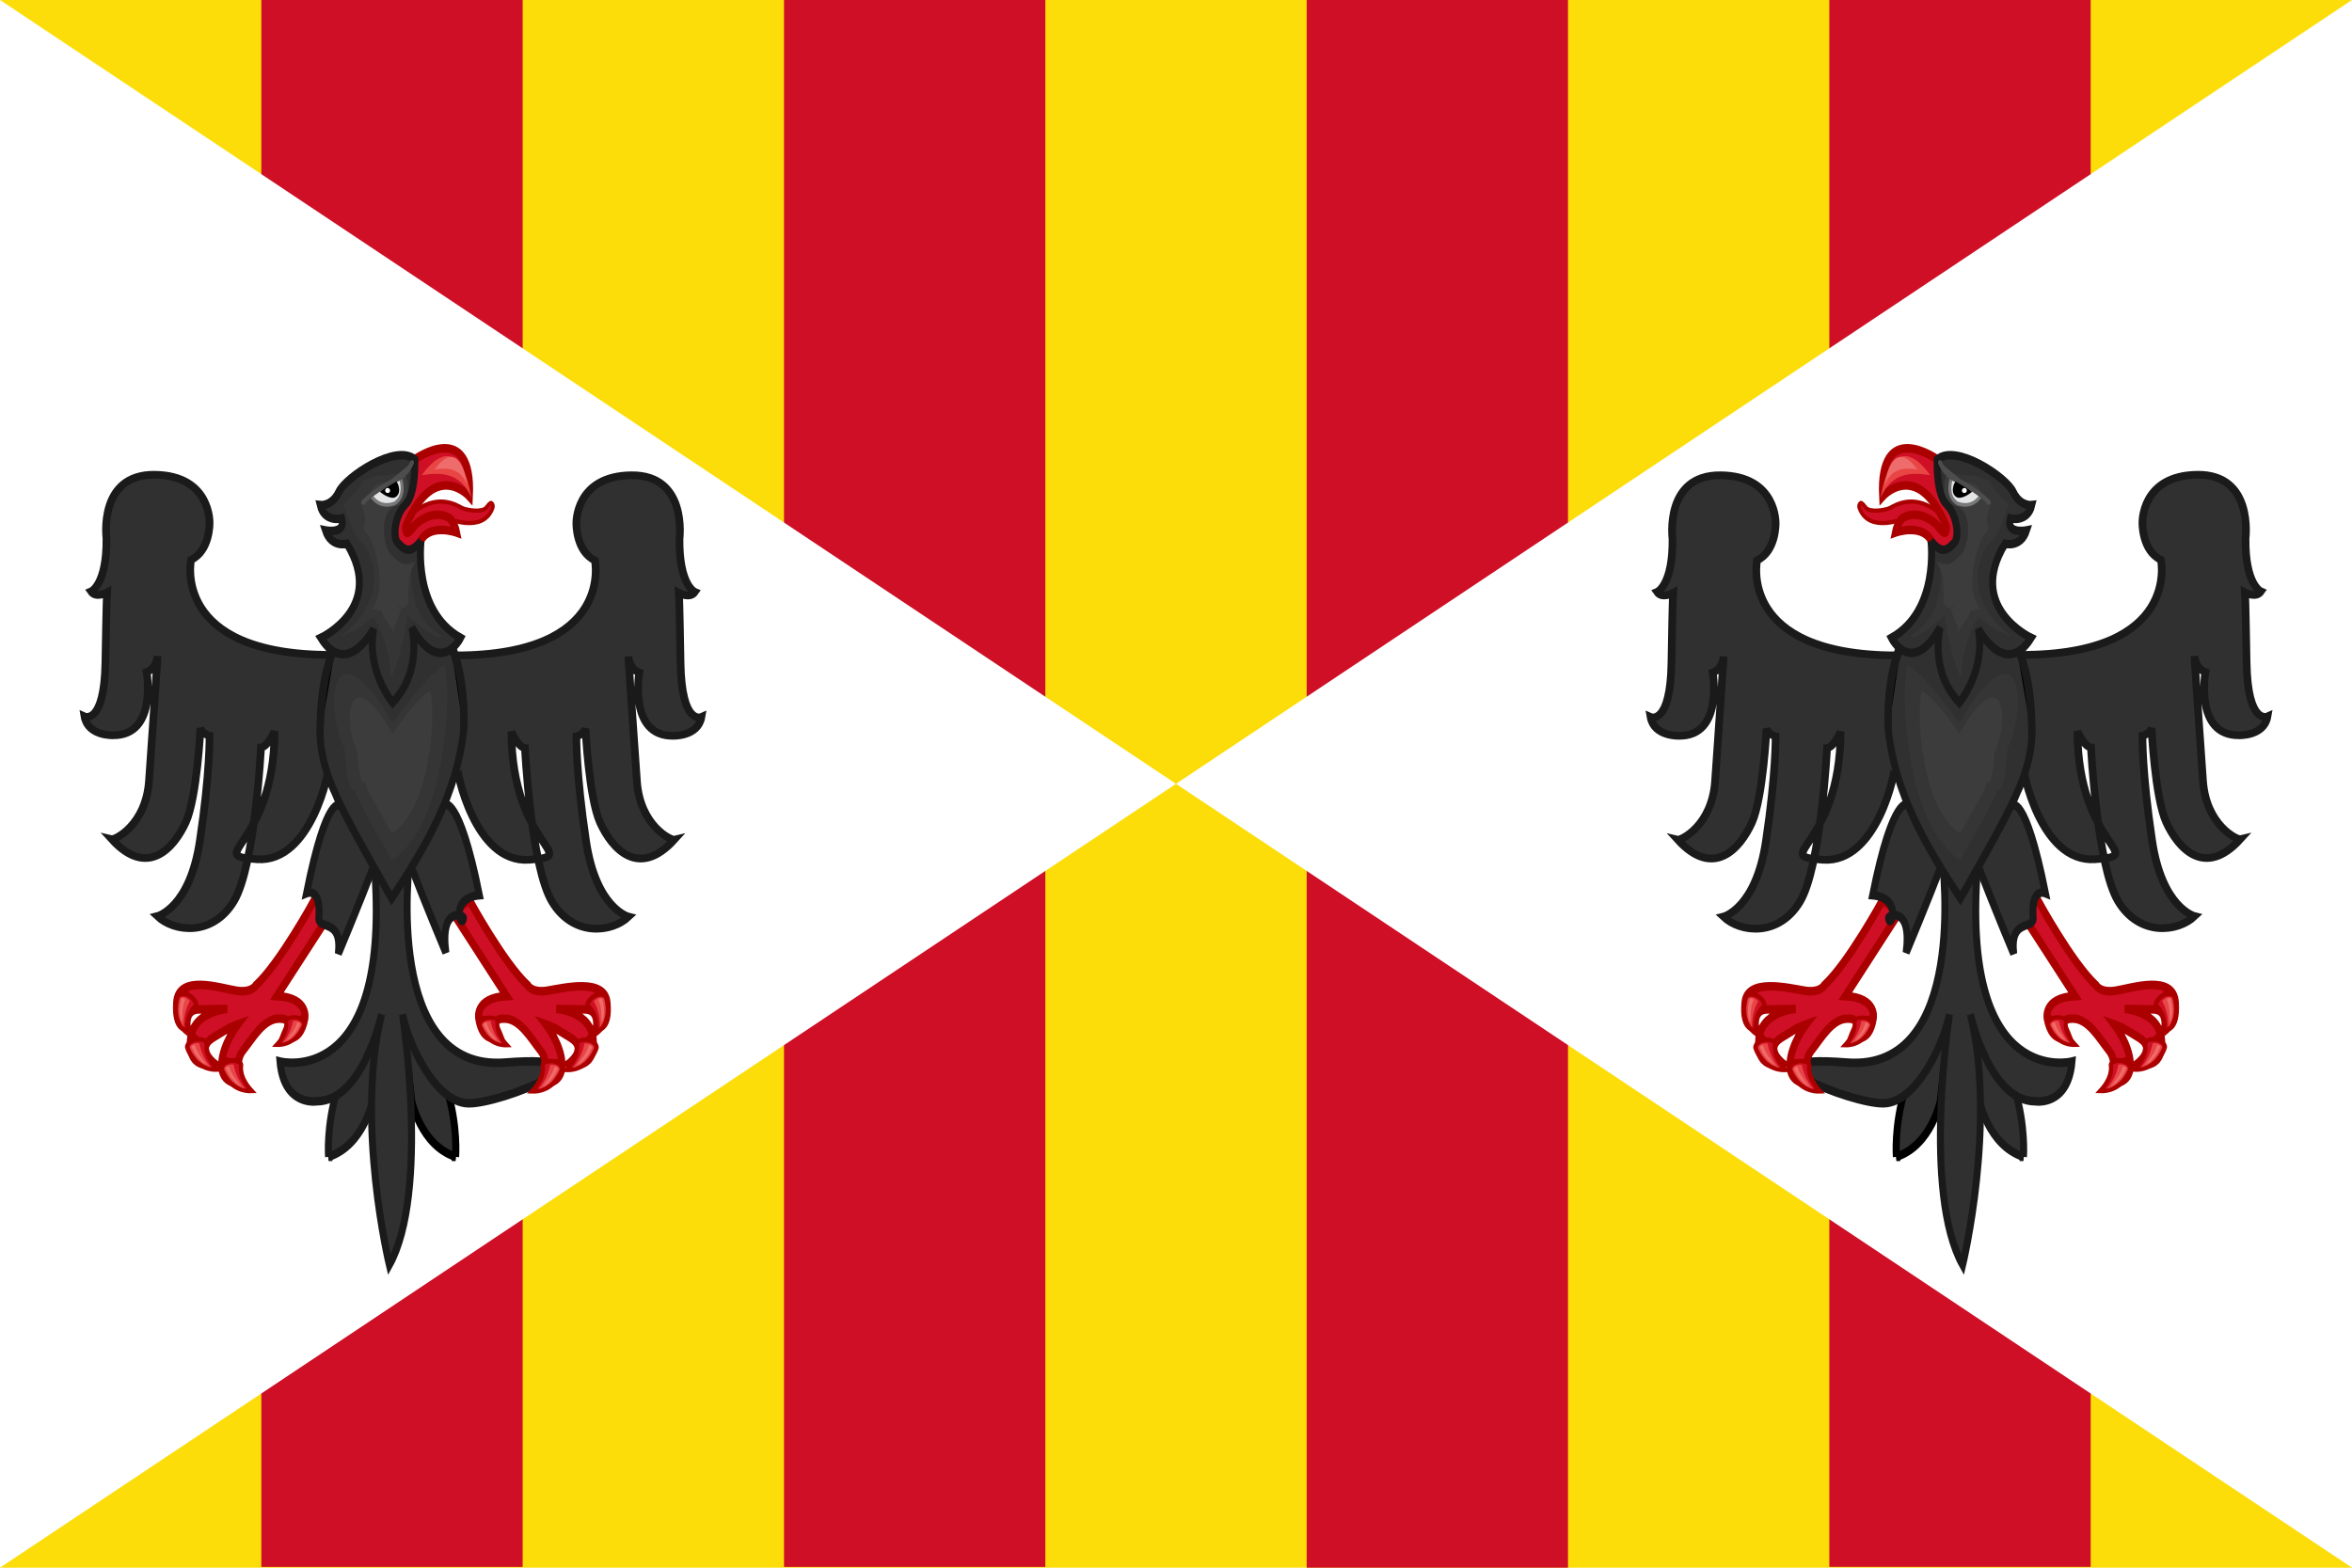 <svg height="600" width="900" xmlns="http://www.w3.org/2000/svg" xmlns:xlink="http://www.w3.org/1999/xlink"><path d="m0 0h900v600h-900z" fill="#fcdd09" fill-rule="evenodd"/><path d="m700 0h100v599.7h-100zm-200 600v-600h100v600zm-200-.3h100v-599.7h-100zm-200 0h100v-599.7h-100z" fill="#ce0f25" fill-rule="evenodd"/><path d="m0 0 900 600v-600l-900 600z" fill="#fff"/><g id="a" transform="matrix(.999 0 0 .999 -.872 -2.61)"><path d="m726.5 296.9c.5.5-6.4 36.5-27.3 35.1s6.5-4.4 6.7-49c0 0-2.6 5.9-5.2 6.2 0 0-2.3 45.4-10.4 58.9s-22.8 11.9-29.3 5.7c0 0 12.5-3.1 16.3-29 3.9-25.9 3.7-40.1 3.7-40.1s-2.5-.5-3.5-2.9c0 0-1.3 26.5-5.6 36-4.6 10.1-14.8 21.5-28.4 6.5 1.3.3 13.1-5.4 14.3-22.3 1.2-16.4 3.3-47.9 3.3-47.9s-.3 4.8-4.2 6.2c0 0 4.2 24.4-12.9 24.2 0 0-9.6.4-10.9-7.2 0 0 7.6 3.4 8-20.7s.6-26.8.6-26.8-4.2 2.4-6.1-.4c0 0 6.1-2.5 5.9-20.4 0 0-3.2-24.5 18.4-24.3 21.7.2 21.1 18.5 21.1 18.5s.2 10.6-7.1 14.1c0 0-7.7 36.4 53.5 36.4" fill="#303030" fill-rule="evenodd" stroke="#1a1a1a" stroke-width="2.953"/><path d="m776 296.7c-.5.5 6.4 36.5 27.3 35.1s-6.5-4.4-6.7-49c0 0 2.6 5.9 5.2 6.2 0 0 2.3 45.4 10.4 58.9s22.8 11.9 29.3 5.7c0 0-12.5-3.1-16.3-29-3.9-25.9-3.7-40.1-3.7-40.1s2.5-.5 3.5-2.9c0 0 1.3 26.5 5.6 36 4.6 10.1 14.8 21.5 28.4 6.5-1.3.3-13.1-5.4-14.3-22.3-1.2-16.4-3.3-47.9-3.3-47.9s.3 4.8 4.2 6.2c0 0-4.2 24.4 12.9 24.2 0 0 9.6.4 10.9-7.2 0 0-7.6 3.4-8-20.7s-.6-26.8-.6-26.8 4.2 2.4 6.1-.4c0 0-6.1-2.5-5.9-20.4 0 0 3.2-24.5-18.4-24.3-21.7.2-21.1 18.5-21.1 18.5s-.2 10.6 7.1 14.1c0 0 7.7 36.4-53.5 36.4" fill="#303030" fill-rule="evenodd" stroke="#1a1a1a" stroke-width="2.953"/><g stroke="#6c7800" stroke-width="6.831" transform="matrix(.394 0 0 .477 634.749 163.135)"><path d="m243.4 79.6s-35.6 13.2-44.8-8.4c0 0-.9-3 1.8-3.8 0 0 1.1-.2 4.7 3.8s18.7 2.2 23.5.2c4.9-2.1 25-13 50 5.6v.4l11 7.3-8.1 11.7z" fill="#ce0f25" fill-rule="evenodd" stroke="#a00" stroke-width="3.369"/><path d="m274.8 32.5s-57.2-33.8-53.4 29.7c0 0 32.8-30.5 60.8 21.8 1 1.7 1.8 3.7.6 6.6-1.4 3.5-7.1-4.7-10.1-6.6 0 0-15.2-12-31.1-4.8-1.9.9-6 4.5-7.8 12 0 0 24.8-7.4 34.4 5.9l13 19.6 28.3-31.1-19-42.1z" fill="#ce0f25" fill-rule="evenodd" stroke="#a00" stroke-width="6.831"/><path d="m358.3 592.6s2.4-24.4-8.5-54.2c-10.9-29.9-44.3-68.6-44.3-68.6l10 77.5s8.4 35.9 42.8 45.3z" fill="#303030" fill-rule="evenodd" stroke="#1a1a1a" stroke-width="6.831"/><path d="m234.8 592.6s-2.5-24.4 8.4-54.2c10.9-29.9 44.3-68.6 44.3-68.6l-9.9 77.5s-8.5 35.9-42.8 45.3z" fill="#303030" fill-rule="evenodd" stroke="#000" stroke-width="6.831"/><path d="m279.6 355.2s25.7 169.4-92.9 161.7 4.3 33.6 36.1 32.7 57.8-47.5 63.6-71.4c0 0-26.6 142.7 12.8 201.2 0 0 33.3-113.9 7.6-201.3 0 0 18.3 69.9 63.1 69.9 0 0 31.9 4.3 35.6-31.9 0 0-106.3 22.7-92.3-151.2l.2-.1z" fill="#303030" fill-rule="evenodd" stroke="#1a1a1a" stroke-width="6.831"/><path d="m221.3 386.5s-33.1 50.3-56.7 68.4c0 0-3.9 6.4-19.4 4.2-15.5-2.1-55.4-10.3-57.6 9.5-2.5 22.7 10.3 20.2 10.3 20.2s-3-14.6 11.2-14.6 27.9-.4 27.9-.4-35.3 1.7-36.1 26.3c-.9 24.5 23.7 17.6 23.7 17.6s-18.9-11.7-1.7-20.7 19.7-9.4 24-10.7c0 0-14.6 15.9-15.5 31-.9 15 12 17.1 21.1 15.9 0 0-10.4-15.5-.4-25.8 9.9-10.3 20.2-25.8 35.3-25.8 15 0 6.8 8.6 4.2 14.6 0 0 16.5 7.3 20.7-14.6 0 0 4.3-16.8-27.1-18.1l52.4-67.1z" fill="#ce0f25" fill-rule="evenodd" stroke="#a00" stroke-width="6.831"/><path d="m246 309.6s-14.5-8.7-34.3 72.9c30.2 2.2 16.5 29 15.5 18.2-.2-2.7 23-9.4 17.1 27.9 0 0 19.4-38.2 34.4-70.5l-15.9-43.7z" fill="#303030" fill-rule="evenodd" stroke="#1a1a1a" stroke-width="6.831"/><path d="m372.3 386.5s33.1 50.3 56.7 68.4c0 0 3.9 6.4 19.4 4.2 15.5-2.1 55.9-13.3 57.6 9.5s-10.3 20.2-10.3 20.2 3-14.6-11.2-14.6-27.9-.4-27.9-.4 35.2 1.7 36.1 26.3c.9 24.5-23.6 17.6-23.6 17.6s18.9-11.7 1.7-20.7-19.8-9.4-24.1-10.7c0 0 14.6 15.9 15.5 31 .9 15-12 17.1-21 15.9 0 0 10.3-15.5.4-25.8s-20.2-25.8-35.3-25.8c-15 0-6.9 8.6-4.3 14.6 0 0-15.5 7.3-20.6-14.6 0 0-4.3-16.8 27.1-18.1l-52.5-67.1z" fill="#ce0f25" fill-rule="evenodd" stroke="#a00" stroke-width="6.831"/><path d="m347 310.5s12.9-11.2 32.7 70.4c-.3-.1-14.1-5.4-12 19.6.9 10.5-22.9-.3-18.9 29 0 0-19.4-38.2-34.4-70.5l15.9-43.8z" fill="#303030" fill-rule="evenodd" stroke="#1a1a1a" stroke-width="6.831"/><path d="m226.8 248.6c6.2 51.5 36.5 94.4 70.2 136.4 0 0 47-67.1 54.9-84.5 0 0 14.3-23.4 14.6-47.4 2.8-148.3-145.8-146.5-139.7-4.5z" fill="#303030" fill-rule="evenodd" stroke="#1a1a1a" stroke-width="6.831"/><path d="m227.1 249.7s-3.3-35.5 12.4-67.9" stroke="#1a1a1a" stroke-width="6.831"/><path d="m351.7 184.1s13.8 15.7 14.8 70.7" stroke="#1a1a1a" stroke-width="6.831"/><path d="m268.4 98s8.5 55.9-38.4 77.8c0 0 19.7 32.2 47.4-8.4 0 0-11.2 34.4 18.6 60.4 0 0 25.8-25.4 18.5-59.3 0 0 25.9 40.6 51.3 7.3 0 0-63.2-24.3-25.4-75.6 0 0 15.3 3.4 20.9-10.7 0 0-20.3 3.4-15.8-9.6 0 0 16.9 3.4 20.9-10.7 0 0-11.3 1.2-18.1-10.7-6.6-11.6-55.7-39-73.8-26 0 0-1.5 27.4 9.1 36.1 10.7 9 12.4 27.1 7.3 31-5.1 4-10.7 10.7-22.6-1.7z" fill="#303030" fill-rule="evenodd" stroke="#1a1a1a" stroke-width="6.831"/><path d="m314.9 60.1c-.7-.4-1.4-.9-2.2-1.3-1.4-.9-3-1.8-4.5-2.7-3.2-1.7-6.5-3.4-9.6-4.9-3-1.4-6.1-2.7-8.7-3.7-1.3-.4-2.4-.9-3.6-1.6 0 0-6.4 14.7 5.5 20.8 0 0 14.7 5.5 23.2-6.7z" fill-rule="evenodd" stroke="#e3e4e5" stroke-width="4.491"/><path d="m97 458.3s-3.2 13.9 6.7 16.8" stroke="#a00" stroke-width="6.831"/><path d="m102 495.1s6.5 8.4 14 9.9" stroke="#a00" stroke-width="6.831"/><path d="m131.3 516.5c0 .4 10.4 2.3 15.9 1" stroke="#a00" stroke-width="6.831"/><path d="m196 484.2s9.9 0 16.9-3" stroke="#a00" stroke-width="6.831"/><path d="m381.9 481.6s6.9 2.5 15.4 2" stroke="#a00" stroke-width="6.831"/><path d="m446.5 516s7.4 2.5 15.4-1.5" stroke="#a00" stroke-width="6.831"/><path d="m478.2 504s12.2-5.5 13.6-10.9" stroke="#a00" stroke-width="6.831"/><path d="m490.8 475.2s6.4-8 7.4-17.9" fill="none" stroke="#a00" stroke-width="6.831"/><path d="m290.7 48.2s12.6 4.5 15.5 7.2c0 0-8.9 9.5-14 4.7-5.5-5.3-1.8-11.5-1.4-11.9z" fill-rule="evenodd" stroke="#e3e4e5" stroke-width="6.831"/><path d="m296.6 54.5c0 1.4-.9 2.6-1.9 2.6-1.1 0-1.9-1.2-1.9-2.6 0-1.5.9-2.7 1.9-2.7 1.1 0 1.9 1.2 1.9 2.7z" fill-rule="evenodd" stroke="#000" stroke-width="6.831"/><path d="m276.5 112.7s10.5 43.2-27.4 61c0 0-2.3 8.5 32.9-16.1 0 0 2.5 25.8 15.7 50.5 0 0-1.1-23.7 16.8-49.5 0 0 11.2 10.2 31.2 15.7 0 0-53-31.5-22.4-73.1 12.3-7.2 12.3-16.9 21.1-32.4 0 0-13.4-8.9-18.9-18.5-18.2-7.8-18.9-3.2-38.4-7.1 0 0-14.1 12.9 0 23.6 24 3.2 19.2 36.9 15.1 40.1s-16 15.9-25.6 5.9z" fill="#353535" fill-rule="evenodd" stroke="none"/></g><path d="m731.5 258.5c-2.7 7-1.3 59.6 20.1 73.6 0 0 11.3-18.7 14.4-27 1.3 1.8 3-2.8 3.8-15.7 8.6-19 3.9-48.1-18.5-9.8-16.7-23.3-21.7-23.5-19.8-21z" fill="#353535" fill-rule="evenodd"/><g transform="matrix(-.39 0 0 .399 1022.301 254.214)"><g stroke-width="3.206" transform="matrix(1.077 -.04 -.04 -1.077 -24.747 1185.542)"><path d="m508.2 732.3c-1.7 3.3 2.3 6.7 6.4 7.9 3.9 1.1 12.1-.5 11.2-4.3-1.4-8.9 3.4-16.7 9-23.1-12.7 0-22.3 7.9-26.6 19.5z" fill="#ce0f25" stroke="#a00" stroke-width="3.893"/><path d="m510.6 732.7c5.8-13.3 13.8-16.5 18.2-17.6-6.9 8.5-8.9 16.6-9.8 22 0 0-4.4.4-6.4-.8-1.5-.9-2.5-2.2-2-3.5z" fill="#e94545"/><path d="m511.9 734.2s.8 1 1.4 1.2 1.8-.2 1.8-.2c.8-5.7 6.1-12.4 9.8-17.4-3.9 1.4-9.6 7.2-13.1 16.3z" fill="#ee6c6c"/></g><g stroke-width="3.206" transform="matrix(1.077 -.04 -.04 -1.077 8.956 1206.095)"><path d="m508.2 732.3c-1.7 3.3 2.3 6.7 6.4 7.9 3.9 1.1 12.1-.5 11.2-4.3-1.4-8.9 3.4-16.7 9-23.1-12.7 0-22.3 7.9-26.6 19.5z" fill="#ce0f25" stroke="#a00" stroke-width="3.893"/><path d="m510.6 732.7c5.8-13.3 13.8-16.5 18.2-17.6-6.9 8.5-8.9 16.6-9.8 22 0 0-4.4.4-6.4-.8-1.5-.9-2.5-2.2-2-3.5z" fill="#e94545"/><path d="m511.9 734.2s.8 1 1.4 1.2 1.8-.2 1.8-.2c.8-5.7 6.1-12.4 9.8-17.4-3.9 1.4-9.6 7.2-13.1 16.3z" fill="#ee6c6c"/></g><g stroke-width="3.206" transform="matrix(-.985 -.036 .036 -.985 1081.61 1094.153)"><path d="m508.2 732.3c-1.7 3.3 2.3 6.7 6.4 7.9 3.9 1.1 12.1-.5 11.2-4.3-1.4-8.9 3.4-16.7 9-23.1-12.7 0-22.3 7.9-26.6 19.5z" fill="#ce0f25" stroke="#a00" stroke-width="3.893"/><path d="m510.6 732.7c5.8-13.3 13.8-16.5 18.2-17.6-6.9 8.5-8.9 16.6-9.8 22 0 0-4.4.4-6.4-.8-1.5-.9-2.5-2.2-2-3.5z" fill="#e94545"/><path d="m511.9 734.2s.8 1 1.4 1.2 1.8-.2 1.8-.2c.8-5.7 6.1-12.4 9.8-17.4-3.9 1.4-9.6 7.2-13.1 16.3z" fill="#ee6c6c"/></g><g stroke-width="3.206" transform="matrix(.861 .659 .659 -.861 -437.025 622.884)"><path d="m508.2 732.3c-1.7 3.3 2.3 6.7 6.4 7.9 3.9 1.1 12.1-.5 11.2-4.3-1.4-8.9 3.4-16.7 9-23.1-12.7 0-22.3 7.9-26.6 19.5z" fill="#ce0f25" stroke="#a00" stroke-width="3.893"/><path d="m510.6 732.7c5.8-13.3 13.8-16.5 18.2-17.6-6.9 8.5-8.9 16.6-9.8 22 0 0-4.4.4-6.4-.8-1.5-.9-2.5-2.2-2-3.5z" fill="#e94545"/><path d="m511.9 734.2s.8 1 1.4 1.2 1.8-.2 1.8-.2c.8-5.7 6.1-12.4 9.8-17.4-3.9 1.4-9.6 7.2-13.1 16.3z" fill="#ee6c6c"/></g></g><path d="m736.9 268.3c-1.9 5.1-.9 43.4 14.7 53.6 0 0 8.2-13.6 10.5-19.7.9 1.3 2.2-2.1 2.8-11.5 6.3-13.8 2.8-35.1-13.5-7.2-12.2-17-15.8-17.1-14.5-15.3z" fill="#3c3c3c" fill-rule="evenodd"/><path d="m744.2 221s1.3 2.1 1.2 12.3c0 0 .9 3 4 2.2 0 0-3.6-3.9 1.6 7.8 0 0-1.9 5.2 5.2-7.1 0 0-2.8 1.2 3.1-.4 0 0-7.4-7.6 1-28 4.9-3.4-.7-3.4 2.8-10.8 0 0-2.4-3.5-4.6-8.1-7.2-3.7-6.9-.3-11.8-4.9 0 0-3.6 6.9 1.9 12 9.4 1.5 5.6 16.9 4 18.4s-6.3 7.6-10.1 2.8z" fill="#3c3c3c" fill-rule="evenodd"/><g fill="#e3e4e5" stroke="#787878" stroke-width="2.34" transform="matrix(.394 0 0 .477 635.616 163.625)"><path d="m314.9 60.1c-.7-.4-1.4-.9-2.2-1.3-1.4-.9-3-1.8-4.5-2.7-3.2-1.7-6.5-3.4-9.6-4.9-3-1.4-6.1-2.7-8.7-3.7-1.3-.4-2.4-.9-3.6-1.6 0 0-6.4 14.7 5.5 20.8 0 0 14.7 5.5 23.2-6.7z" fill="#e3e4e5" fill-rule="evenodd" stroke="#787878" stroke-width="2.919"/><path d="m275 33.9s4.5 10.1 14.8 13.7c10.2 3.7 27.8 13.1 32.8 18.5" fill="#4d4d4d" stroke="#4d4d4d" stroke-linecap="round" stroke-width="3.818"/><path d="m290.3 50.2s11.7 5.5 14.3 7.2c0 0-9.4 6.2-13.9 3.1-4.9-3.4-.7-10-.4-10.3z" fill="#000" fill-rule="evenodd" stroke="#000" stroke-width="1.778"/></g><path d="m725.1 313.1c-.6 0-1.1.5-1.1 1.2s.5 1.2 1.1 1.2 1-.5 1-1.2-.5-1.2-1-1.2z" fill="#fff" transform="matrix(-.812 -.371 -.324 .743 1443.882 226)"/><path d="m740.2 184.7s-13.7-21.3-19 8.6c2.8-6.1 7.2-10.8 19-8.6z" fill="#e94545" fill-rule="evenodd"/><path d="m735.3 182.5s-9-14-12.5 5.7c1.9-4 4.7-7.1 12.5-5.7z" fill="#ee6c6c" fill-rule="evenodd"/><g transform="matrix(.39 0 0 .399 481.051 254.357)"><g stroke-width="3.206" transform="matrix(1.077 -.04 -.04 -1.077 -24.747 1185.542)"><path d="m508.2 732.3c-1.7 3.3 2.3 6.7 6.4 7.9 3.9 1.1 12.1-.5 11.2-4.3-1.4-8.9 3.4-16.7 9-23.1-12.7 0-22.3 7.9-26.6 19.5z" fill="#ce0f25" stroke="#a00" stroke-width="3.893"/><path d="m510.6 732.7c5.8-13.3 13.8-16.5 18.2-17.6-6.9 8.5-8.9 16.6-9.8 22 0 0-4.4.4-6.4-.8-1.5-.9-2.5-2.2-2-3.5z" fill="#e94545"/><path d="m511.9 734.2s.8 1 1.4 1.2 1.8-.2 1.8-.2c.8-5.7 6.1-12.4 9.8-17.4-3.9 1.4-9.6 7.2-13.1 16.3z" fill="#ee6c6c"/></g><g stroke-width="3.206" transform="matrix(1.077 -.04 -.04 -1.077 8.956 1206.095)"><path d="m508.2 732.3c-1.7 3.3 2.3 6.7 6.4 7.9 3.9 1.1 12.1-.5 11.2-4.3-1.4-8.9 3.4-16.7 9-23.1-12.7 0-22.3 7.9-26.6 19.5z" fill="#ce0f25" stroke="#a00" stroke-width="3.893"/><path d="m510.6 732.7c5.8-13.3 13.8-16.5 18.2-17.6-6.9 8.5-8.9 16.6-9.8 22 0 0-4.4.4-6.4-.8-1.5-.9-2.5-2.2-2-3.5z" fill="#e94545"/><path d="m511.9 734.2s.8 1 1.4 1.2 1.8-.2 1.8-.2c.8-5.7 6.1-12.4 9.8-17.4-3.9 1.4-9.6 7.2-13.1 16.3z" fill="#ee6c6c"/></g><g stroke-width="3.206" transform="matrix(-.985 -.036 .036 -.985 1081.61 1094.153)"><path d="m508.2 732.3c-1.7 3.3 2.3 6.7 6.4 7.9 3.9 1.1 12.1-.5 11.2-4.3-1.4-8.9 3.4-16.7 9-23.1-12.7 0-22.3 7.9-26.6 19.5z" fill="#ce0f25" stroke="#a00" stroke-width="3.893"/><path d="m510.6 732.7c5.8-13.3 13.8-16.5 18.2-17.6-6.9 8.5-8.9 16.6-9.8 22 0 0-4.4.4-6.4-.8-1.5-.9-2.5-2.2-2-3.5z" fill="#e94545"/><path d="m511.9 734.2s.8 1 1.4 1.2 1.8-.2 1.8-.2c.8-5.7 6.1-12.4 9.8-17.4-3.9 1.4-9.6 7.2-13.1 16.3z" fill="#ee6c6c"/></g><g stroke-width="3.206" transform="matrix(.861 .659 .659 -.861 -437.025 622.884)"><path d="m508.2 732.3c-1.7 3.3 2.3 6.7 6.4 7.9 3.9 1.1 12.1-.5 11.2-4.3-1.4-8.9 3.4-16.7 9-23.1-12.7 0-22.3 7.9-26.6 19.5z" fill="#ce0f25" stroke="#a00" stroke-width="3.893"/><path d="m510.6 732.7c5.8-13.3 13.8-16.5 18.2-17.6-6.9 8.5-8.9 16.6-9.8 22 0 0-4.4.4-6.4-.8-1.5-.9-2.5-2.2-2-3.5z" fill="#e94545"/><path d="m511.9 734.2s.8 1 1.4 1.2 1.8-.2 1.8-.2c.8-5.7 6.1-12.4 9.8-17.4-3.9 1.4-9.6 7.2-13.1 16.3z" fill="#ee6c6c"/></g></g></g><use height="615" transform="matrix(-1 0 0 1 900 0)" width="902" xlink:href="#a"/></svg>